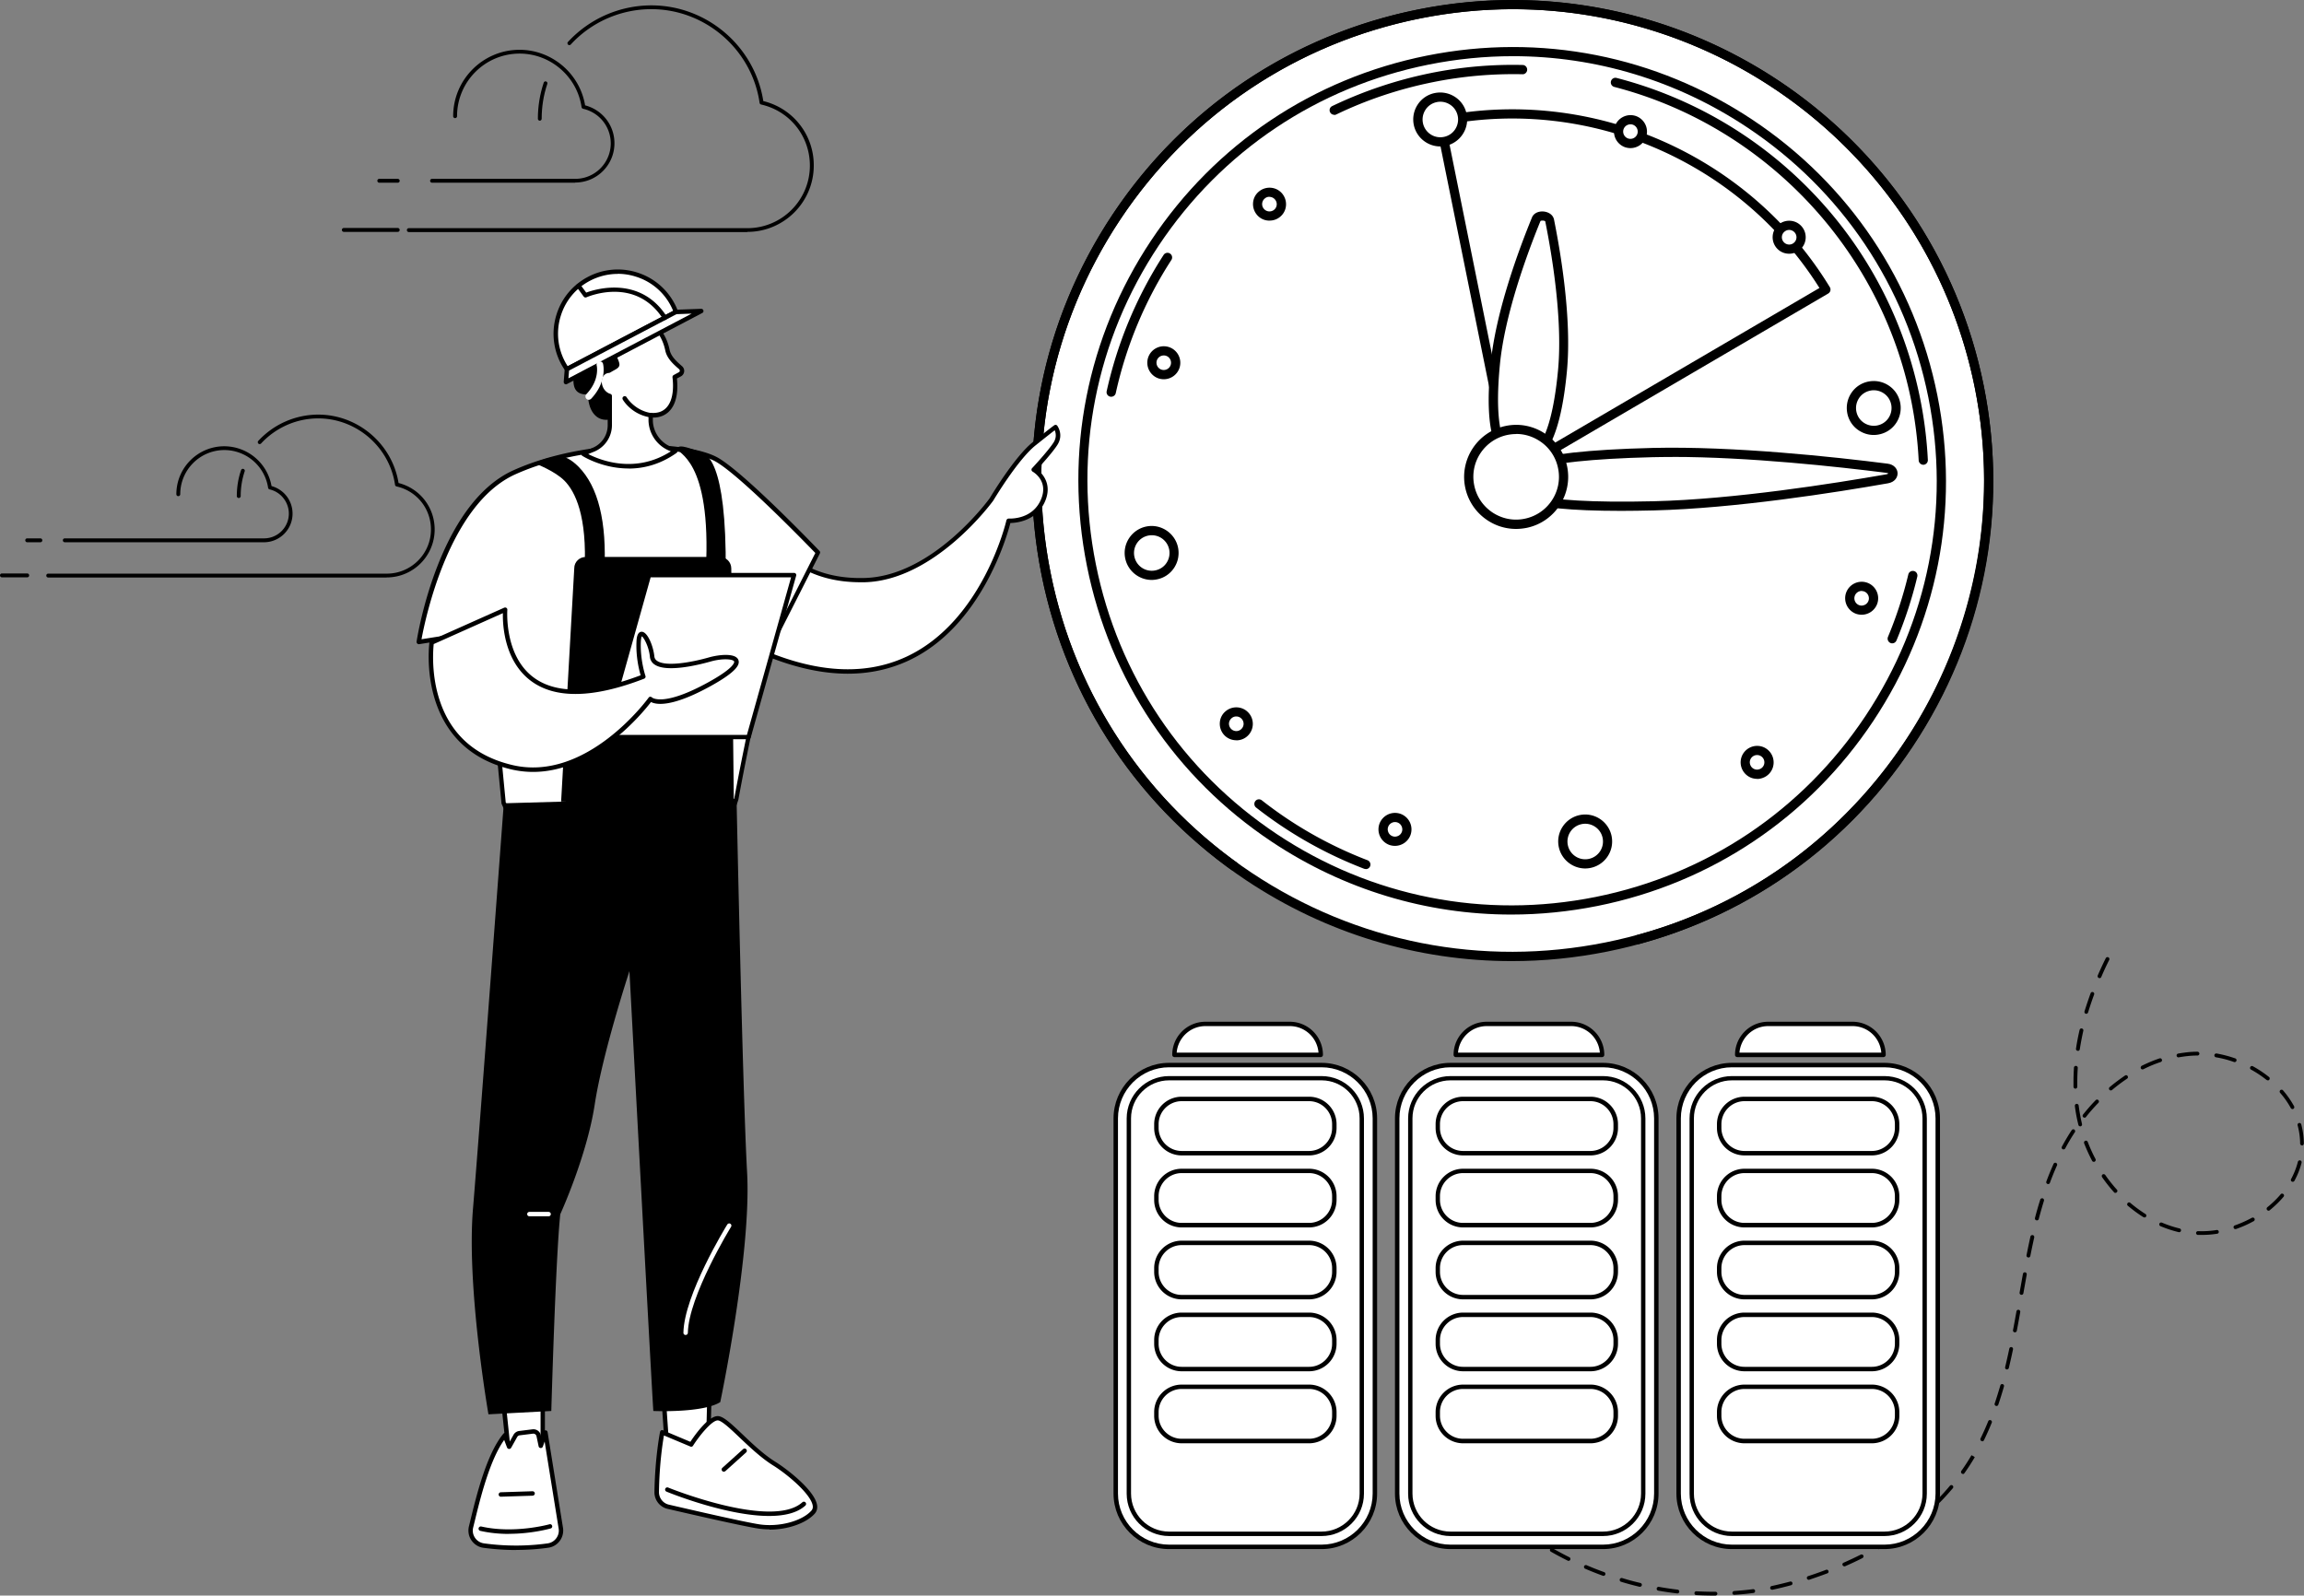<svg id="_レイヤー_2" xmlns="http://www.w3.org/2000/svg" viewBox="0 0 248.87 172.37"><rect x="0" y="0" width="248.87" height="172.37" fill="#808080" stroke="none"/><defs><style>.cls-1{fill:#fff}</style></defs><g id="_デザイン"><path d="M58.31 13.04c-.11 0-.21-.09-.21-.21 0-1.33.21-2.64.63-3.9.04-.11.15-.17.26-.13.11.04.17.15.13.26-.41 1.21-.61 2.48-.61 3.77 0 .11-.09.21-.21.21z"/><path d="M80.72 25.07H44.16c-.11 0-.21-.09-.21-.21s.09-.21.21-.21h36.56c3.73 0 6.76-3.03 6.76-6.76 0-3.18-2.17-5.9-5.27-6.6a.214.214 0 01-.16-.17C81.22 5.35 76.19.99 70.35.99c-3.3 0-6.47 1.39-8.7 3.82-.08.08-.21.09-.29.01-.08-.08-.09-.21-.01-.29A12.27 12.27 0 0170.36.58c6 0 11.17 4.43 12.09 10.34a7.12 7.12 0 015.45 6.96c0 3.96-3.22 7.17-7.17 7.17z"/><path d="M62.14 19.74H46.67c-.11 0-.21-.09-.21-.21s.09-.21.21-.21h15.47c2.11 0 3.83-1.72 3.83-3.83 0-1.8-1.23-3.34-2.99-3.74a.214.214 0 01-.16-.17c-.48-3.3-3.35-5.79-6.69-5.79-3.73 0-6.76 3.03-6.76 6.76 0 .11-.09.21-.21.21s-.21-.09-.21-.21c0-3.96 3.22-7.17 7.17-7.17 3.5 0 6.51 2.57 7.08 6 1.87.49 3.17 2.15 3.17 4.1 0 2.34-1.9 4.24-4.24 4.24zm-19.18 0h-1.99c-.11 0-.21-.09-.21-.21s.09-.21.21-.21h1.99c.11 0 .21.09.21.21s-.09.21-.21.21zm0 5.31h-5.82c-.11 0-.21-.09-.21-.21s.09-.21.21-.21h5.82c.11 0 .21.09.21.21s-.09.21-.21.21zM25.79 53.8c-.11 0-.21-.09-.21-.21 0-.96.15-1.9.46-2.8.04-.11.15-.17.26-.13.11.04.17.15.13.26a8.34 8.34 0 00-.43 2.67c0 .11-.09.21-.21.21z"/><path d="M41.78 62.39H5.21c-.11 0-.21-.09-.21-.21s.09-.21.21-.21h36.57c2.63 0 4.77-2.14 4.77-4.77 0-2.24-1.53-4.16-3.72-4.65a.214.214 0 01-.16-.17c-.59-4.09-4.16-7.18-8.3-7.18-2.34 0-4.58.99-6.17 2.71-.08.08-.21.09-.29.01-.08-.08-.09-.21-.01-.29a8.835 8.835 0 016.47-2.84c4.3 0 8 3.17 8.68 7.39 2.3.58 3.9 2.63 3.9 5.02 0 2.86-2.32 5.18-5.18 5.18z"/><path d="M28.52 58.58H7c-.11 0-.21-.09-.21-.21s.09-.21.21-.21h21.52c1.48 0 2.68-1.2 2.68-2.68 0-1.24-.88-2.34-2.08-2.61a.214.214 0 01-.16-.17 4.786 4.786 0 00-4.72-4.08c-2.63 0-4.77 2.14-4.77 4.77 0 .11-.09.21-.21.21s-.21-.09-.21-.21c0-2.86 2.32-5.18 5.18-5.18a5.2 5.2 0 015.1 4.3c1.34.37 2.27 1.57 2.27 2.98 0 1.7-1.38 3.09-3.09 3.09zm-24.16 0H2.94c-.11 0-.21-.09-.21-.21s.09-.21.21-.21h1.42c.11 0 .21.09.21.21s-.09.21-.21.21zm-1.43 3.79H.21c-.11 0-.21-.09-.21-.21s.09-.21.21-.21h2.73c.11 0 .21.09.21.21s-.09.21-.21.21zm182.13 110c-.61 0-1.23-.02-1.84-.05-.11 0-.2-.1-.19-.22 0-.11.1-.2.22-.19.6.03 1.22.05 1.82.05h.22c.12 0 .21.09.21.2 0 .11-.09.21-.2.21h-.22zm2.27-.08c-.11 0-.2-.08-.2-.19s.08-.21.19-.22c.68-.05 1.36-.11 2.03-.2.11-.01.22.06.23.18.01.11-.06.22-.18.23-.68.09-1.37.16-2.06.2h-.01zm-6.15-.15h-.02c-.68-.08-1.37-.18-2.04-.3a.212.212 0 01-.17-.24c.02-.11.13-.19.24-.17.67.12 1.35.22 2.02.3.11.01.19.12.18.23-.01.1-.1.18-.2.18zm10.23-.4c-.09 0-.18-.07-.2-.16-.02-.11.05-.22.16-.24.64-.14 1.31-.3 1.99-.48a.2.2 0 01.25.14.2.2 0 01-.14.25c-.68.19-1.36.35-2.01.49h-.04zm-14.27-.32h-.05c-.66-.16-1.34-.34-1.99-.54-.11-.03-.17-.15-.14-.26.03-.11.15-.17.26-.14.65.2 1.31.38 1.97.53.11.03.18.14.15.25-.02.09-.11.16-.2.16zm18.24-.75c-.09 0-.17-.06-.2-.14-.04-.11.02-.22.13-.26.65-.21 1.3-.44 1.93-.68.11-.04.22.01.26.12.04.11-.01.22-.12.26-.64.24-1.3.47-1.95.69-.02 0-.04.01-.06.01zm-22.17-.43s-.05 0-.07-.01c-.64-.23-1.29-.49-1.92-.76-.1-.04-.15-.17-.11-.27.04-.1.17-.15.27-.11.62.27 1.26.52 1.9.75a.2.2 0 01.12.26c-.03.08-.11.14-.19.14zm26.01-1.03c-.08 0-.15-.05-.19-.12-.05-.1 0-.23.11-.27.63-.28 1.25-.57 1.85-.87.1-.05.22-.01.28.09.05.1.01.22-.09.28-.61.31-1.24.6-1.87.88-.03.01-.05.02-.08.02zm-29.79-.59s-.06 0-.09-.02c-.62-.31-1.23-.63-1.82-.97a.211.211 0 01-.08-.28c.06-.1.18-.13.28-.08.59.33 1.19.66 1.8.96.1.05.14.17.09.28a.21.21 0 01-.18.11zm33.46-1.27c-.07 0-.14-.04-.18-.1-.06-.1-.02-.22.08-.28.59-.34 1.18-.7 1.74-1.07.09-.06.22-.04.28.06.06.09.04.22-.06.28-.57.37-1.16.74-1.76 1.09-.03.02-.07.03-.1.03zm-37.03-.76s-.08-.01-.11-.03c-.31-.2-.61-.41-.92-.62-.09-.07-.12-.19-.05-.29.07-.09.19-.12.29-.05.3.21.6.41.91.61.09.06.12.19.06.28a.21.21 0 01-.17.09zm40.45-1.51c-.06 0-.12-.03-.16-.08a.207.207 0 01.04-.29c.54-.41 1.08-.85 1.58-1.29.09-.07.21-.07.29.02.07.09.07.22-.02.29-.51.45-1.05.89-1.6 1.31-.04.03-.08.04-.12.04zm3.08-2.71a.205.205 0 01-.14-.35c.48-.49.94-.99 1.37-1.51a.206.206 0 11.32.26c-.44.52-.91 1.04-1.39 1.53-.04.04-.09.06-.15.06zm2.64-3.14s-.08-.01-.12-.04a.217.217 0 01-.05-.29c.39-.55.76-1.12 1.09-1.69l.19.09.17.12c-.35.59-.72 1.17-1.12 1.73-.04.06-.1.09-.17.09zm2.08-3.54s-.06 0-.09-.02a.2.2 0 01-.09-.27c.29-.59.57-1.22.83-1.86.04-.11.16-.16.27-.11.11.04.16.16.11.27-.26.65-.55 1.29-.84 1.89-.04.07-.11.12-.18.12zm1.55-3.8s-.04 0-.07-.01c-.11-.04-.17-.15-.13-.26.21-.62.41-1.28.61-1.95a.2.2 0 01.25-.14.2.2 0 01.14.25c-.19.68-.4 1.34-.61 1.97a.2.2 0 01-.19.14zm1.13-3.95h-.05a.206.206 0 01-.15-.25c.15-.64.3-1.29.45-2 .02-.11.13-.18.24-.16.11.02.18.13.16.24-.15.71-.3 1.37-.45 2.01-.02.09-.11.16-.2.16zm.85-4.01h-.04a.205.205 0 01-.16-.24c.13-.67.25-1.35.37-2.02.02-.11.12-.19.24-.17.11.02.19.13.17.24-.12.67-.24 1.35-.37 2.02-.02.1-.1.17-.2.17zm.72-4.05h-.04a.212.212 0 01-.17-.24l.36-2.02c.02-.11.13-.19.24-.17.11.02.19.13.17.24l-.36 2.02c-.02.1-.1.17-.2.17zm.74-4.04h-.04a.205.205 0 01-.16-.24c.14-.72.28-1.38.42-2.01.02-.11.13-.18.25-.16.11.02.18.13.16.25-.14.63-.28 1.29-.42 2-.02.1-.11.17-.2.17zm18.72-2.43h-.41c-.11 0-.2-.1-.2-.21 0-.11.1-.2.21-.2.66.03 1.33-.01 2.01-.12.11-.02.22.06.23.17.02.11-.06.22-.17.23-.56.09-1.13.13-1.68.13zm-2.43-.3h-.05c-.67-.16-1.34-.38-1.98-.65-.1-.04-.15-.16-.11-.27.04-.1.17-.15.27-.11.62.26 1.27.48 1.91.63.11.03.18.14.15.25-.02.09-.11.16-.2.16zm6.07-.33c-.09 0-.16-.05-.19-.14-.04-.11.02-.22.13-.26.63-.22 1.25-.5 1.84-.82.1-.05.22-.02.28.08.05.1.02.22-.08.28-.61.34-1.25.62-1.91.85-.02 0-.05.01-.07.01zm-21.45-.95h-.05a.206.206 0 01-.15-.25c.18-.69.37-1.36.57-1.98.03-.11.15-.17.26-.14.11.03.17.15.14.26-.19.62-.38 1.28-.56 1.97-.02.09-.11.15-.2.15zm11.62-.31s-.07-.01-.11-.03c-.58-.36-1.14-.78-1.68-1.23-.09-.07-.1-.2-.02-.29.07-.09.2-.1.29-.02.52.44 1.07.84 1.63 1.2.1.06.13.19.07.28a.22.22 0 01-.17.1zm13.41-.73c-.06 0-.12-.03-.16-.08a.206.206 0 01.03-.29c.53-.43 1.02-.9 1.44-1.4.07-.09.2-.1.29-.02.09.07.1.2.02.29-.44.52-.95 1.01-1.5 1.46a.21.21 0 01-.13.05zm-16.54-1.92a.18.18 0 01-.15-.07c-.46-.51-.89-1.06-1.29-1.63a.22.22 0 01.05-.29.22.22 0 01.29.05c.39.56.81 1.09 1.26 1.59.08.08.07.21-.02.29-.04.04-.09.05-.14.05zm-7.27-.96s-.05 0-.07-.01a.2.2 0 01-.12-.26c.24-.66.51-1.3.78-1.91.05-.1.17-.15.27-.1.1.05.15.17.1.27-.27.6-.53 1.24-.77 1.89-.03.08-.11.13-.19.13zm26.43-.24s-.07 0-.1-.02a.2.2 0 01-.08-.28c.32-.6.57-1.23.73-1.86a.206.206 0 11.4.1 8.51 8.51 0 01-.77 1.95.21.21 0 01-.18.11zm-21.5-2.16c-.07 0-.15-.04-.18-.11-.32-.61-.61-1.25-.86-1.89-.04-.11.01-.22.12-.27.11-.04.22.01.27.12.24.63.52 1.25.84 1.85.05.1.01.22-.09.28-.03.02-.06.02-.1.02zm-3.26-1.34s-.07 0-.1-.02a.2.2 0 01-.08-.28c.33-.61.68-1.21 1.06-1.78.06-.09.19-.12.28-.06.09.06.12.19.06.28-.37.56-.72 1.15-1.04 1.75a.21.21 0 01-.18.11zm25.76-.43c-.11 0-.2-.09-.21-.2v-.15c-.02-.61-.11-1.23-.27-1.82-.03-.11.04-.22.14-.25.11-.03.22.04.25.14.17.63.26 1.27.28 1.92v.16c0 .11-.09.21-.2.21zm-23.96-2.06c-.09 0-.18-.06-.2-.16a17.058 17.058 0 01-.38-2.04c-.01-.11.07-.22.18-.23.11-.01.22.07.23.18.06.47.14.94.23 1.4.04.2.09.4.13.6.03.11-.04.22-.15.25h-.05zm.46-.94s-.09-.01-.13-.04c-.09-.07-.1-.2-.03-.29.43-.54.89-1.07 1.37-1.56a.205.205 0 01.29.29c-.46.48-.92.99-1.34 1.53-.04.05-.1.08-.16.08zm22.46-.93a.21.21 0 01-.18-.11c-.31-.57-.7-1.13-1.15-1.64-.07-.09-.06-.22.02-.29.09-.07.22-.06.29.02.47.54.87 1.12 1.2 1.72.05.1.02.22-.08.28-.03.02-.07.03-.1.03zm-19.61-2.01c-.06 0-.12-.02-.16-.07a.206.206 0 01.03-.29c.54-.45 1.1-.87 1.66-1.25.09-.06.22-.04.28.06.06.09.04.22-.06.28-.55.37-1.1.78-1.62 1.22-.04.03-.09.05-.13.05zm-3.83-.19c-.11 0-.2-.09-.21-.2v-.57c0-.49.02-1 .05-1.5 0-.11.11-.2.22-.19.11 0 .2.11.19.22-.03.49-.05.99-.05 1.47v.56c0 .11-.09.21-.2.21zm20.78-.9s-.09-.01-.13-.04c-.52-.41-1.08-.79-1.68-1.12a.2.2 0 01-.08-.28.2.2 0 01.28-.08c.62.34 1.2.73 1.74 1.16.09.07.1.2.03.29-.04.05-.1.08-.16.08zm-13.53-1.18c-.08 0-.15-.04-.18-.11-.05-.1 0-.22.09-.28.63-.31 1.27-.58 1.92-.8.11-.04.22.02.26.13.04.11-.02.22-.13.26-.63.21-1.26.47-1.87.78-.03.01-.06.02-.09.02zm9.95-.79s-.05 0-.07-.01a11.2 11.2 0 00-1.95-.51.212.212 0 01-.17-.24c.02-.11.13-.19.24-.17.68.12 1.36.3 2.02.53a.2.2 0 01.12.26c-.03.08-.11.14-.19.14zm-6.07-.51c-.1 0-.18-.07-.2-.17-.02-.11.05-.22.17-.24.32-.06.65-.1.97-.14.36-.04.74-.06 1.11-.06.11 0 .2.09.21.2 0 .11-.09.21-.2.21-.36 0-.72.02-1.07.06-.31.03-.63.08-.94.13h-.04zm-10.87-.71h-.03c-.11-.02-.19-.12-.17-.23.1-.67.23-1.35.39-2.03.03-.11.13-.18.25-.15.11.03.18.14.15.25-.15.67-.28 1.35-.38 2-.02.1-.1.17-.2.17zm.92-4h-.06c-.11-.03-.17-.15-.14-.26.2-.64.42-1.3.66-1.96a.2.2 0 01.26-.12.2.2 0 01.12.26c-.24.65-.46 1.3-.65 1.93-.03.09-.11.15-.2.15zm1.42-3.85s-.06 0-.08-.02a.219.219 0 01-.11-.27c.27-.62.56-1.25.87-1.87.05-.1.17-.14.28-.09.1.05.14.17.09.28-.31.61-.6 1.24-.86 1.85-.03.08-.11.12-.19.12z"/><circle class="cls-1" cx="163.4" cy="51.91" r="51.4" transform="rotate(-45 163.404 51.916)"/><path d="M163.29 103.83c-10.13 0-20.03-2.97-28.65-8.71-11.54-7.68-19.4-19.4-22.13-32.99-2.73-13.59 0-27.43 7.68-38.97s19.4-19.4 32.99-22.13c28.06-5.63 55.47 12.61 61.1 40.67 2.73 13.59 0 27.43-7.68 38.97s-19.4 19.4-32.99 22.13c-3.44.69-6.89 1.03-10.32 1.03zM163.42.99c-3.31 0-6.67.33-10.04 1-13.33 2.68-24.82 10.38-32.36 21.7-7.53 11.32-10.21 24.9-7.53 38.23 2.68 13.33 10.38 24.82 21.7 32.36s24.9 10.21 38.23 7.53c13.33-2.68 24.82-10.38 32.36-21.7 7.53-11.32 10.21-24.9 7.53-38.23C208.46 17.73 187.16.99 163.42.99z"/><circle class="cls-1" cx="163.34" cy="51.94" r="46.35" transform="rotate(-17.31 163.329 51.95)"/><path d="M163.24 98.8c-9.14 0-18.08-2.68-25.86-7.86-10.42-6.93-17.51-17.51-19.97-29.78-2.46-12.27 0-24.76 6.93-35.18 6.93-10.42 17.51-17.51 29.78-19.97 12.27-2.46 24.76 0 35.18 6.93 10.42 6.93 17.51 17.51 19.97 29.78 2.46 12.27 0 24.76-6.93 35.18-6.93 10.42-17.51 17.51-29.78 19.97-3.1.62-6.22.93-9.32.93zm.19-92.73c-3.03 0-6.08.3-9.12.91-12.01 2.41-22.36 9.35-29.15 19.55-6.79 10.2-9.2 22.42-6.79 34.43 2.41 12.01 9.35 22.36 19.55 29.15 10.2 6.79 22.42 9.2 34.43 6.79 12.01-2.41 22.36-9.35 29.15-19.55 6.79-10.2 9.2-22.42 6.79-34.43-2.41-12.01-9.35-22.36-19.55-29.15-7.62-5.07-16.37-7.7-25.31-7.7z"/><path d="M204.39 69.5c-.06 0-.13-.01-.19-.04a.509.509 0 01-.27-.65c.91-2.18 1.65-4.45 2.2-6.75.06-.27.33-.43.6-.37.27.06.43.33.37.6-.56 2.35-1.32 4.67-2.25 6.9-.08.19-.26.31-.46.31zm3.36-19.29a.51.51 0 01-.5-.47c-.11-2.16-.38-4.33-.81-6.47-3.29-16.39-15.88-29.69-32.07-33.88a.498.498 0 01-.36-.61c.07-.27.34-.43.61-.36a44.928 44.928 0 0121.13 12.35c5.94 6.16 9.97 13.87 11.66 22.3.44 2.18.72 4.41.83 6.62a.5.5 0 01-.47.52h-.03zM144.12 12.4c-.19 0-.36-.1-.45-.28a.489.489 0 01.23-.66c3.37-1.62 6.96-2.82 10.66-3.57 3.27-.66 6.61-.95 9.91-.87.27 0 .49.23.49.51 0 .27-.24.51-.51.49-3.23-.07-6.49.21-9.69.86-3.62.73-7.13 1.9-10.43 3.49-.07.03-.14.05-.22.05zm-24.09 30.46s-.07 0-.11-.01a.493.493 0 01-.38-.59 45.06 45.06 0 016.15-14.72.5.5 0 01.69-.15c.23.15.3.46.15.69a43.878 43.878 0 00-6.01 14.39c-.05.23-.26.39-.49.39zm27.49 51.02c-.06 0-.12-.01-.18-.03a45.12 45.12 0 01-11.66-6.61.495.495 0 01-.08-.7c.17-.22.48-.25.7-.08 3.46 2.72 7.3 4.89 11.41 6.47.26.1.38.39.29.64-.08.2-.26.32-.46.32z"/><path class="cls-1" d="M197.22 31.29c-8.42-13.81-24.84-21.57-41.62-18.21-.02 0-.03 0-.05.01l7.7 38.07 33.97-19.88z"/><path d="M163.25 51.66c-.07 0-.14-.01-.2-.04a.49.49 0 01-.28-.36l-7.7-38.07c-.05-.27.12-.53.39-.59l.05-.01c16.46-3.31 33.4 4.1 42.14 18.43.07.11.09.25.06.38s-.12.24-.23.31l-33.97 19.88c-.08.05-.16.07-.25.07zm-7.11-38.18l7.46 36.9 32.93-19.27c-8.52-13.57-24.64-20.61-40.39-17.63z"/><path class="cls-1" d="M157.94 12.44c.26 1.31-.58 2.58-1.89 2.84-1.31.26-2.58-.58-2.84-1.89-.26-1.31.58-2.58 1.89-2.84 1.31-.26 2.58.58 2.84 1.89z"/><path d="M155.57 15.82c-1.36 0-2.58-.96-2.86-2.34-.15-.76 0-1.54.43-2.19.43-.65 1.09-1.09 1.85-1.24.76-.15 1.54 0 2.19.43.65.43 1.09 1.09 1.24 1.85.32 1.57-.71 3.11-2.28 3.43-.19.04-.38.06-.57.06zm.01-4.83c-.13 0-.25.01-.38.04-.5.1-.94.39-1.22.82-.28.43-.38.94-.28 1.44a1.916 1.916 0 002.26 1.5c.5-.1.94-.39 1.22-.82.28-.43.38-.94.28-1.44-.1-.5-.39-.94-.82-1.22-.32-.21-.68-.32-1.06-.32z"/><path class="cls-1" d="M173.6 90.43c.26 1.31-.58 2.58-1.89 2.84-1.31.26-2.58-.58-2.84-1.89-.26-1.31.58-2.58 1.89-2.84 1.31-.26 2.58.58 2.84 1.89z"/><path d="M171.23 93.82c-1.36 0-2.58-.96-2.86-2.34-.32-1.58.71-3.11 2.28-3.43 1.58-.32 3.11.71 3.43 2.28a2.915 2.915 0 01-2.85 3.49zm0-4.83c-.12 0-.25.01-.38.04a1.916 1.916 0 00-1.5 2.26 1.916 1.916 0 002.26 1.5 1.916 1.916 0 001.5-2.26c-.18-.91-.99-1.54-1.88-1.54z"/><path class="cls-1" d="M123.93 57.37c1.31-.26 2.58.58 2.84 1.89s-.58 2.58-1.89 2.84c-1.31.26-2.58-.58-2.84-1.89-.26-1.31.58-2.58 1.89-2.84z"/><path d="M124.4 62.65c-1.36 0-2.58-.96-2.86-2.34-.32-1.57.71-3.11 2.28-3.43 1.57-.32 3.11.71 3.43 2.28.15.76 0 1.54-.43 2.19-.43.65-1.09 1.09-1.85 1.24-.19.04-.38.06-.57.06zm-.37-4.79a1.916 1.916 0 00-1.5 2.26 1.916 1.916 0 002.26 1.5c.5-.1.94-.39 1.22-.82.28-.43.38-.94.28-1.44a1.916 1.916 0 00-2.26-1.5z"/><path class="cls-1" d="M201.92 41.71c1.31-.26 2.58.58 2.84 1.89.26 1.31-.58 2.58-1.89 2.84-1.31.26-2.58-.58-2.84-1.89s.58-2.58 1.89-2.84z"/><path d="M202.39 46.99c-.57 0-1.12-.17-1.61-.49a2.872 2.872 0 01-1.24-1.85c-.15-.76 0-1.54.43-2.19.43-.65 1.09-1.09 1.85-1.24.76-.15 1.54 0 2.19.43.65.43 1.09 1.09 1.24 1.85.15.76 0 1.54-.43 2.19-.43.65-1.09 1.09-1.85 1.24-.19.04-.39.06-.58.06zm.01-4.83c-.13 0-.25.01-.38.04-.5.1-.94.39-1.22.82-.28.43-.38.94-.28 1.44.1.5.39.94.82 1.22.43.28.94.38 1.44.28.5-.1.94-.39 1.22-.82.28-.43.38-.94.28-1.44-.1-.5-.39-.94-.82-1.22-.32-.21-.68-.32-1.06-.32zm-.48-.45z"/><path class="cls-1" d="M138.09 21.2c.47.53.42 1.35-.12 1.81-.53.47-1.35.42-1.81-.12-.47-.53-.42-1.35.12-1.81.53-.47 1.35-.42 1.81.12z"/><path d="M137.13 23.83h-.12a1.73 1.73 0 01-1.22-.6 1.8 1.8 0 01-.44-1.29c.03-.48.24-.91.6-1.22a1.8 1.8 0 011.29-.44c.48.03.91.24 1.23.6.31.36.47.82.44 1.29-.03.48-.24.91-.6 1.22-.33.29-.74.44-1.18.44zm-.01-2.57a.74.74 0 00-.52.2.78.78 0 00-.07 1.11.79.79 0 001.11.08.78.78 0 00.07-1.11.779.779 0 00-.59-.27z"/><path class="cls-1" d="M132.69 77.22c.53-.47 1.35-.42 1.81.12s.42 1.35-.12 1.81c-.53.47-1.35.42-1.81-.12s-.42-1.35.12-1.81z"/><path d="M133.54 79.97c-.49 0-.99-.2-1.34-.6a1.8 1.8 0 01-.44-1.29c.03-.48.24-.91.6-1.22.74-.65 1.87-.58 2.52.16.65.74.58 1.87-.16 2.52-.34.3-.76.44-1.18.44zm0-2.57a.74.74 0 00-.52.2c-.16.14-.25.33-.27.54-.01.21.06.41.2.57.29.33.79.36 1.11.07a.78.78 0 00.07-1.11.779.779 0 00-.59-.27zm-.85-.18z"/><path class="cls-1" d="M192.41 24.66c.53-.47 1.35-.42 1.81.12.47.53.42 1.35-.12 1.81-.53.47-1.35.42-1.81-.12-.47-.53-.42-1.35.12-1.81z"/><path d="M193.26 27.41c-.5 0-.99-.2-1.34-.6-.65-.74-.58-1.87.16-2.52a1.8 1.8 0 011.29-.44c.48.03.91.24 1.23.6.65.74.58 1.87-.16 2.52-.34.3-.76.44-1.18.44zm0-2.57c-.19 0-.37.07-.52.2a.78.78 0 00-.07 1.11c.29.33.79.36 1.11.07a.78.78 0 00.07-1.11.806.806 0 00-.54-.27h-.05z"/><path class="cls-1" d="M126.13 37.97c.67.23 1.03.96.81 1.63-.23.67-.96 1.03-1.63.81-.67-.23-1.03-.96-.81-1.63.23-.67.96-1.03 1.63-.81z"/><path d="M125.71 40.97c-.19 0-.38-.03-.57-.09a1.79 1.79 0 01-1.12-2.26 1.785 1.785 0 012.26-1.12 1.785 1.785 0 011.12 2.26 1.79 1.79 0 01-1.69 1.21zm0-2.57c-.12 0-.24.03-.35.08a.782.782 0 00-.36 1.05.782.782 0 001.05.36.782.782 0 00.36-1.05.773.773 0 00-.45-.4.727.727 0 00-.25-.04z"/><path class="cls-1" d="M201.5 63.41c.67.23 1.03.96.81 1.63-.23.67-.96 1.03-1.63.81-.67-.23-1.03-.96-.81-1.63.23-.67.96-1.03 1.63-.81z"/><path d="M201.09 66.41c-.19 0-.38-.03-.57-.09a1.79 1.79 0 01-1.12-2.26 1.79 1.79 0 012.26-1.12 1.785 1.785 0 011.12 2.26 1.79 1.79 0 01-1.69 1.21zm0-2.57a.793.793 0 00-.26 1.54c.2.07.41.05.6-.04s.33-.25.4-.45.05-.41-.04-.6a.773.773 0 00-.7-.44z"/><path class="cls-1" d="M149.46 89.18c.23-.67.96-1.03 1.63-.81.67.23 1.03.96.81 1.63-.23.67-.96 1.03-1.63.81-.67-.23-1.03-.96-.81-1.63z"/><path d="M150.68 91.38c-.19 0-.38-.03-.57-.09a1.79 1.79 0 01-1.12-2.26 1.79 1.79 0 012.26-1.12 1.785 1.785 0 011.12 2.26 1.79 1.79 0 01-1.69 1.21zm-.74-2.04c-.07.2-.05.41.04.6s.25.33.45.4.41.05.6-.04.33-.25.4-.45.05-.41-.04-.6a.773.773 0 00-.45-.4.79.79 0 00-1 .49z"/><path class="cls-1" d="M174.9 13.81c.23-.67.96-1.03 1.63-.81.67.23 1.03.96.81 1.63s-.96 1.03-1.63.81c-.67-.23-1.03-.96-.81-1.63z"/><path d="M176.12 16c-.19 0-.38-.03-.57-.09a1.79 1.79 0 01-1.12-2.26 1.79 1.79 0 012.26-1.12 1.79 1.79 0 011.12 2.26 1.79 1.79 0 01-1.69 1.21zm0-2.57c-.12 0-.24.03-.35.08a.782.782 0 00-.36 1.05.782.782 0 001.05.36.782.782 0 00.36-1.05.773.773 0 00-.7-.44z"/><path class="cls-1" d="M188.58 81.94c.23-.67.96-1.03 1.63-.81.67.23 1.03.96.81 1.63-.23.67-.96 1.03-1.63.81-.67-.23-1.03-.96-.81-1.63z"/><path d="M189.8 84.14c-.19 0-.38-.03-.57-.09a1.79 1.79 0 01-1.12-2.26 1.79 1.79 0 012.26-1.12 1.79 1.79 0 011.12 2.26c-.15.45-.47.82-.9 1.03-.25.12-.52.19-.79.19zm-.75-2.04c-.07.2-.05.41.04.6s.25.33.45.4.41.05.6-.04.33-.25.4-.45a.79.79 0 00-.49-1 .79.79 0 00-1 .49z"/><path class="cls-1" d="M178.65 54.64c-12.29.3-15.74-.91-15.78-2.49-.04-1.59 3.35-2.96 15.64-3.26 8.79-.21 19.77.99 25.31 1.69.85.11.87.99.03 1.14-5.51.97-16.41 2.71-25.2 2.92z"/><path d="M175.08 55.19c-11.04 0-12.67-1.51-12.71-3.03-.04-1.67 1.84-3.42 16.13-3.77 8.77-.21 19.67.97 25.39 1.7.73.09 1.07.59 1.08 1.03.01.45-.3.96-1.03 1.09-5.68 1-16.51 2.71-25.28 2.93-1.29.03-2.48.05-3.58.05zm3.57-.55zm2-5.27c-.72 0-1.43 0-2.13.02-13.73.33-15.18 2.03-15.16 2.75.02.71 1.54 2.34 15.27 2.01 8.7-.21 19.48-1.92 25.13-2.91.15-.03.2-.08.21-.1 0 .01-.06-.04-.21-.06-5.23-.66-14.83-1.72-23.11-1.72z"/><path class="cls-1" d="M168.77 40.08c-.74 7.79-2.58 9.8-4.58 9.6-2.01-.19-3.42-2.51-2.68-10.3.53-5.57 3.05-12.32 4.44-15.72.21-.52 1.32-.41 1.43.14.72 3.6 1.92 10.71 1.39 16.27z"/><path d="M164.45 50.2c-.1 0-.2 0-.31-.01-1.33-.13-2.27-1.02-2.8-2.64-.58-1.78-.69-4.47-.33-8.2.53-5.6 3.03-12.34 4.47-15.86.18-.44.67-.69 1.26-.64.59.06 1.03.4 1.12.87.75 3.73 1.93 10.82 1.39 16.42-.65 6.77-2.22 10.07-4.82 10.07zm2.15-26.37a.46.46 0 00-.2.04c-1.41 3.45-3.87 10.09-4.39 15.56-.34 3.54-.24 6.17.29 7.8.53 1.64 1.37 1.9 1.95 1.96 2.07.2 3.44-2.88 4.04-9.16.52-5.47-.64-12.45-1.38-16.13 0 0-.09-.06-.24-.07h-.06zm2.17 16.25z"/><circle class="cls-1" cx="163.77" cy="51.52" r="5.12" transform="rotate(-78.38 163.761 51.523)"/><path d="M163.76 57.14c-1.1 0-2.17-.32-3.1-.94a5.6 5.6 0 01-2.4-3.57c-.61-3.04 1.37-6.01 4.4-6.62 1.47-.3 2.97 0 4.22.83a5.6 5.6 0 012.4 3.57c.61 3.04-1.37 6.01-4.4 6.62-.37.07-.75.11-1.12.11zm.02-10.25c-.31 0-.61.03-.92.09-2.5.5-4.13 2.94-3.62 5.44.24 1.21.94 2.25 1.97 2.94 1.03.68 2.26.93 3.47.68 2.5-.5 4.13-2.94 3.62-5.44a4.567 4.567 0 00-1.97-2.94c-.77-.51-1.65-.78-2.55-.78z"/><path d="M176.94 102c-.22 0-.42-.15-.48-.37-.07-.26.08-.54.35-.61 25.72-6.99 41.76-32.97 36.5-59.13C207.79 14.37 180.9-3.53 153.38 2c-13.33 2.68-24.82 10.38-32.36 21.7-7.53 11.32-10.21 24.9-7.53 38.23a50.727 50.727 0 0020.08 31.23.495.495 0 01-.58.8 51.771 51.771 0 01-20.48-31.84c-2.73-13.59 0-27.43 7.68-38.97s19.4-19.4 32.99-22.13c28.06-5.63 55.47 12.61 61.1 40.67 5.36 26.68-10.99 53.16-37.22 60.29-.04.01-.09.02-.13.02z"/><rect class="cls-1" x="120.52" y="115.06" width="27.99" height="52.05" rx="5.76" ry="5.76"/><path d="M142.75 167.35h-16.47c-3.31 0-6-2.69-6-6v-40.53c0-3.31 2.69-6 6-6h16.47c3.31 0 6 2.69 6 6v40.53c0 3.31-2.69 6-6 6zm-16.47-52.05c-3.04 0-5.52 2.48-5.52 5.52v40.53c0 3.04 2.48 5.52 5.52 5.52h16.47c3.04 0 5.52-2.48 5.52-5.52v-40.53c0-3.04-2.48-5.52-5.52-5.52h-16.47z"/><path d="M142.75 165.94h-16.47c-2.53 0-4.58-2.06-4.58-4.58v-40.53c0-2.53 2.06-4.58 4.58-4.58h16.47c2.53 0 4.58 2.06 4.58 4.58v40.53c0 2.53-2.06 4.58-4.58 4.58zm-16.47-49.23c-2.26 0-4.11 1.84-4.11 4.11v40.53c0 2.26 1.84 4.11 4.11 4.11h16.47c2.26 0 4.11-1.84 4.11-4.11v-40.53c0-2.26-1.84-4.11-4.11-4.11h-16.47z"/><path d="M141.4 124.82h-13.76a2.97 2.97 0 01-2.97-2.97v-.4a2.97 2.97 0 012.97-2.97h13.76a2.97 2.97 0 012.97 2.97v.4a2.97 2.97 0 01-2.97 2.97zm-13.76-5.86c-1.37 0-2.49 1.12-2.49 2.49v.4c0 1.37 1.12 2.49 2.49 2.49h13.76c1.37 0 2.49-1.12 2.49-2.49v-.4c0-1.37-1.12-2.49-2.49-2.49h-13.76zm13.76 13.64h-13.76a2.97 2.97 0 01-2.97-2.97v-.4a2.97 2.97 0 012.97-2.97h13.76a2.97 2.97 0 012.97 2.97v.4a2.97 2.97 0 01-2.97 2.97zm-13.76-5.87c-1.37 0-2.49 1.12-2.49 2.49v.4c0 1.37 1.12 2.49 2.49 2.49h13.76c1.37 0 2.49-1.12 2.49-2.49v-.4c0-1.37-1.12-2.49-2.49-2.49h-13.76zm13.76 13.64h-13.76a2.97 2.97 0 01-2.97-2.97v-.4a2.97 2.97 0 012.97-2.97h13.76a2.97 2.97 0 012.97 2.97v.4a2.97 2.97 0 01-2.97 2.97zm-13.76-5.86c-1.37 0-2.49 1.12-2.49 2.49v.4c0 1.37 1.12 2.49 2.49 2.49h13.76c1.37 0 2.49-1.12 2.49-2.49v-.4c0-1.37-1.12-2.49-2.49-2.49h-13.76zm13.76 13.63h-13.76a2.97 2.97 0 01-2.97-2.97v-.4a2.97 2.97 0 012.97-2.97h13.76a2.97 2.97 0 012.97 2.97v.4a2.97 2.97 0 01-2.97 2.97zm-13.76-5.86c-1.37 0-2.49 1.12-2.49 2.49v.4c0 1.37 1.12 2.49 2.49 2.49h13.76c1.37 0 2.49-1.12 2.49-2.49v-.4c0-1.37-1.12-2.49-2.49-2.49h-13.76zm13.76 13.64h-13.76a2.97 2.97 0 01-2.97-2.97v-.4a2.97 2.97 0 012.97-2.97h13.76a2.97 2.97 0 012.97 2.97v.4a2.97 2.97 0 01-2.97 2.97zm-13.76-5.87c-1.37 0-2.49 1.12-2.49 2.49v.4c0 1.37 1.12 2.49 2.49 2.49h13.76c1.37 0 2.49-1.12 2.49-2.49v-.4c0-1.37-1.12-2.49-2.49-2.49h-13.76z"/><path class="cls-1" d="M141.4 163.69h-13.76a2.97 2.97 0 01-2.97-2.97v-.4a2.97 2.97 0 012.97-2.97h13.76a2.97 2.97 0 012.97 2.97v.4a2.97 2.97 0 01-2.97 2.97zm-13.76-5.86c-1.37 0-2.49 1.12-2.49 2.49v.4c0 1.37 1.12 2.49 2.49 2.49h13.76c1.37 0 2.49-1.12 2.49-2.49v-.4c0-1.37-1.12-2.49-2.49-2.49h-13.76zm11.68-47.21h-9.12a3.34 3.34 0 00-3.34 3.34h15.81c0-1.85-1.5-3.34-3.34-3.34z"/><path d="M142.67 114.2h-15.81c-.13 0-.24-.11-.24-.24 0-1.98 1.61-3.58 3.58-3.58h9.12c1.98 0 3.58 1.61 3.58 3.58 0 .13-.11.24-.24.24zm-15.56-.48h15.31a3.11 3.11 0 00-3.1-2.87h-9.12c-1.63 0-2.97 1.27-3.1 2.87z"/><rect class="cls-1" x="150.92" y="115.06" width="27.99" height="52.05" rx="5.76" ry="5.76"/><path d="M173.15 167.35h-16.47c-3.31 0-6-2.69-6-6v-40.53c0-3.31 2.69-6 6-6h16.47c3.31 0 6 2.69 6 6v40.53c0 3.31-2.69 6-6 6zm-16.47-52.05c-3.04 0-5.52 2.48-5.52 5.52v40.53c0 3.04 2.48 5.52 5.52 5.52h16.47c3.04 0 5.52-2.48 5.52-5.52v-40.53c0-3.04-2.48-5.52-5.52-5.52h-16.47z"/><path d="M173.15 165.94h-16.47c-2.53 0-4.58-2.06-4.58-4.58v-40.53c0-2.53 2.06-4.58 4.58-4.58h16.47c2.53 0 4.58 2.06 4.58 4.58v40.53c0 2.53-2.06 4.58-4.58 4.58zm-16.47-49.23c-2.26 0-4.11 1.84-4.11 4.11v40.53c0 2.26 1.84 4.11 4.11 4.11h16.47c2.26 0 4.11-1.84 4.11-4.11v-40.53c0-2.26-1.84-4.11-4.11-4.11h-16.47z"/><path d="M171.8 124.82h-13.76a2.97 2.97 0 01-2.97-2.97v-.4a2.97 2.97 0 012.97-2.97h13.76a2.97 2.97 0 012.97 2.97v.4a2.97 2.97 0 01-2.97 2.97zm-13.77-5.86c-1.37 0-2.49 1.12-2.49 2.49v.4c0 1.37 1.12 2.49 2.49 2.49h13.76c1.37 0 2.49-1.12 2.49-2.49v-.4c0-1.37-1.12-2.49-2.49-2.49h-13.76zm13.77 13.64h-13.76a2.97 2.97 0 01-2.97-2.97v-.4a2.97 2.97 0 012.97-2.97h13.76a2.97 2.97 0 012.97 2.97v.4a2.97 2.97 0 01-2.97 2.97zm-13.77-5.87c-1.37 0-2.49 1.12-2.49 2.49v.4c0 1.37 1.12 2.49 2.49 2.49h13.76c1.37 0 2.49-1.12 2.49-2.49v-.4c0-1.37-1.12-2.49-2.49-2.49h-13.76zm13.77 13.64h-13.76a2.97 2.97 0 01-2.97-2.97v-.4a2.97 2.97 0 012.97-2.97h13.76a2.97 2.97 0 012.97 2.97v.4a2.97 2.97 0 01-2.97 2.97zm-13.77-5.86c-1.37 0-2.49 1.12-2.49 2.49v.4c0 1.37 1.12 2.49 2.49 2.49h13.76c1.37 0 2.49-1.12 2.49-2.49v-.4c0-1.37-1.12-2.49-2.49-2.49h-13.76zm13.77 13.63h-13.76a2.97 2.97 0 01-2.97-2.97v-.4a2.97 2.97 0 012.97-2.97h13.76a2.97 2.97 0 012.97 2.97v.4a2.97 2.97 0 01-2.97 2.97zm-13.77-5.86c-1.37 0-2.49 1.12-2.49 2.49v.4c0 1.37 1.12 2.49 2.49 2.49h13.76c1.37 0 2.49-1.12 2.49-2.49v-.4c0-1.37-1.12-2.49-2.49-2.49h-13.76zm13.77 13.64h-13.76a2.97 2.97 0 01-2.97-2.97v-.4a2.97 2.97 0 012.97-2.97h13.76a2.97 2.97 0 012.97 2.97v.4a2.97 2.97 0 01-2.97 2.97zm-13.77-5.87c-1.37 0-2.49 1.12-2.49 2.49v.4c0 1.37 1.12 2.49 2.49 2.49h13.76c1.37 0 2.49-1.12 2.49-2.49v-.4c0-1.37-1.12-2.49-2.49-2.49h-13.76z"/><path class="cls-1" d="M171.8 163.69h-13.76a2.97 2.97 0 01-2.97-2.97v-.4a2.97 2.97 0 012.97-2.97h13.76a2.97 2.97 0 012.97 2.97v.4a2.97 2.97 0 01-2.97 2.97zm-13.77-5.86c-1.37 0-2.49 1.12-2.49 2.49v.4c0 1.37 1.12 2.49 2.49 2.49h13.76c1.37 0 2.49-1.12 2.49-2.49v-.4c0-1.37-1.12-2.49-2.49-2.49h-13.76zm11.69-47.21h-9.12a3.34 3.34 0 00-3.34 3.34h15.81c0-1.85-1.5-3.34-3.34-3.34z"/><path d="M173.06 114.2h-15.81c-.13 0-.24-.11-.24-.24 0-1.98 1.61-3.58 3.58-3.58h9.12c1.98 0 3.58 1.61 3.58 3.58 0 .13-.11.24-.24.24zm-15.56-.48h15.31a3.11 3.11 0 00-3.1-2.87h-9.12c-1.63 0-2.97 1.27-3.1 2.87z"/><rect class="cls-1" x="181.32" y="115.06" width="27.99" height="52.05" rx="5.76" ry="5.76"/><path d="M203.55 167.35h-16.47c-3.31 0-6-2.69-6-6v-40.53c0-3.31 2.69-6 6-6h16.47c3.31 0 6 2.69 6 6v40.53c0 3.31-2.69 6-6 6zm-16.47-52.05c-3.04 0-5.52 2.48-5.52 5.52v40.53c0 3.04 2.48 5.52 5.52 5.52h16.47c3.04 0 5.52-2.48 5.52-5.52v-40.53c0-3.04-2.48-5.52-5.52-5.52h-16.47z"/><path d="M203.55 165.94h-16.47c-2.53 0-4.58-2.06-4.58-4.58v-40.53c0-2.53 2.06-4.58 4.58-4.58h16.47c2.53 0 4.58 2.06 4.58 4.58v40.53c0 2.53-2.06 4.58-4.58 4.58zm-16.47-49.23c-2.26 0-4.11 1.84-4.11 4.11v40.53c0 2.26 1.84 4.11 4.11 4.11h16.47c2.26 0 4.11-1.84 4.11-4.11v-40.53c0-2.26-1.84-4.11-4.11-4.11h-16.47z"/><path d="M202.19 124.82h-13.76a2.97 2.97 0 01-2.97-2.97v-.4a2.97 2.97 0 012.97-2.97h13.76a2.97 2.97 0 012.97 2.97v.4a2.97 2.97 0 01-2.97 2.97zm-13.76-5.86c-1.37 0-2.49 1.12-2.49 2.49v.4c0 1.37 1.12 2.49 2.49 2.49h13.76c1.37 0 2.49-1.12 2.49-2.49v-.4c0-1.37-1.12-2.49-2.49-2.49h-13.76zm13.76 13.64h-13.76a2.97 2.97 0 01-2.97-2.97v-.4a2.97 2.97 0 012.97-2.97h13.76a2.97 2.97 0 012.97 2.97v.4a2.97 2.97 0 01-2.97 2.97zm-13.76-5.87c-1.37 0-2.49 1.12-2.49 2.49v.4c0 1.37 1.12 2.49 2.49 2.49h13.76c1.37 0 2.49-1.12 2.49-2.49v-.4c0-1.37-1.12-2.49-2.49-2.49h-13.76zm13.76 13.64h-13.76a2.97 2.97 0 01-2.97-2.97v-.4a2.97 2.97 0 012.97-2.97h13.76a2.97 2.97 0 012.97 2.97v.4a2.97 2.97 0 01-2.97 2.97zm-13.76-5.86c-1.37 0-2.49 1.12-2.49 2.49v.4c0 1.37 1.12 2.49 2.49 2.49h13.76c1.37 0 2.49-1.12 2.49-2.49v-.4c0-1.37-1.12-2.49-2.49-2.49h-13.76zm13.76 13.63h-13.76a2.97 2.97 0 01-2.97-2.97v-.4a2.97 2.97 0 012.97-2.97h13.76a2.97 2.97 0 012.97 2.97v.4a2.97 2.97 0 01-2.97 2.97zm-13.76-5.86c-1.37 0-2.49 1.12-2.49 2.49v.4c0 1.37 1.12 2.49 2.49 2.49h13.76c1.37 0 2.49-1.12 2.49-2.49v-.4c0-1.37-1.12-2.49-2.49-2.49h-13.76zm13.76 13.64h-13.76a2.97 2.97 0 01-2.97-2.97v-.4a2.97 2.97 0 012.97-2.97h13.76a2.97 2.97 0 012.97 2.97v.4a2.97 2.97 0 01-2.97 2.97zm-13.76-5.87c-1.37 0-2.49 1.12-2.49 2.49v.4c0 1.37 1.12 2.49 2.49 2.49h13.76c1.37 0 2.49-1.12 2.49-2.49v-.4c0-1.37-1.12-2.49-2.49-2.49h-13.76z"/><path class="cls-1" d="M202.19 163.69h-13.76a2.97 2.97 0 01-2.97-2.97v-.4a2.97 2.97 0 012.97-2.97h13.76a2.97 2.97 0 012.97 2.97v.4a2.97 2.97 0 01-2.97 2.97zm-13.76-5.86c-1.37 0-2.49 1.12-2.49 2.49v.4c0 1.37 1.12 2.49 2.49 2.49h13.76c1.37 0 2.49-1.12 2.49-2.49v-.4c0-1.37-1.12-2.49-2.49-2.49h-13.76zm11.69-47.21H191a3.34 3.34 0 00-3.34 3.34h15.81c0-1.85-1.5-3.34-3.34-3.34z"/><path d="M203.46 114.2h-15.81c-.13 0-.24-.11-.24-.24 0-1.98 1.61-3.58 3.58-3.58h9.12a3.59 3.59 0 013.58 3.58c0 .13-.11.24-.24.24zm-15.56-.48h15.31a3.11 3.11 0 00-3.1-2.87h-9.12c-1.63 0-2.97 1.27-3.1 2.87z"/><path class="cls-1" d="M82.89 57.95c.49-.04 2.92 4.93 10.51 4.72 7.59-.21 13.69-8.71 13.69-8.71s2.62-4.42 4.61-6.02c1.99-1.6 2.3-1.81 2.3-1.81s.62.83 0 1.81c-.62.98-2.35 2.81-2.35 2.81s1.9 1.04 1.04 3.21c-.98 2.5-3.76 2.3-3.76 2.3s-5.63 24.93-28.9 13.08l2.85-11.39z"/><path d="M91.58 72.78c-3.54 0-7.43-1.07-11.65-3.22a.23.23 0 01-.12-.27l2.85-11.39c.02-.1.11-.17.21-.18.22-.02.38.17.78.61 1.15 1.28 3.83 4.28 9.75 4.11 7.39-.2 13.44-8.52 13.5-8.61.1-.16 2.66-4.46 4.66-6.07 1.98-1.59 2.31-1.81 2.32-1.82.11-.07.25-.05.32.05.03.04.72.98.01 2.08-.51.8-1.72 2.13-2.18 2.64.52.4 1.62 1.51.9 3.34-.88 2.22-3.11 2.44-3.79 2.45-.38 1.47-3.15 11.18-10.97 14.85-2.03.95-4.23 1.43-6.58 1.43zm-11.26-3.56c6.81 3.43 12.74 4 17.64 1.7 8.21-3.86 10.73-14.6 10.75-14.71.03-.11.13-.19.25-.19.11 0 2.61.15 3.52-2.15.77-1.94-.87-2.88-.94-2.92a.26.26 0 01-.12-.17c-.01-.07.01-.15.06-.2.02-.02 1.71-1.83 2.32-2.77.36-.56.24-1.06.13-1.33-.27.2-.85.66-2.08 1.64-1.93 1.55-4.53 5.91-4.56 5.96-.07.1-6.26 8.61-13.88 8.82h-.47c-5.8 0-8.48-2.99-9.64-4.28l-.26-.29-2.71 10.87z"/><path class="cls-1" d="M45.25 69.34s2.28-14.71 10.33-18.33c8.05-3.62 18.94-3.12 21.95-1.31 3 1.81 10.83 9.98 10.83 9.98L82.8 70.65s-2 8.76-3.25 15.62c0 0-5.47 16.82-8.74 15.54-3.26-1.29-12.7-6.71-16.4-15.06l-1.8-18.59-7.37 1.17z"/><path d="M71.18 102.13c-.16 0-.31-.03-.46-.09-3.08-1.21-12.73-6.61-16.53-15.18a.185.185 0 01-.02-.07L52.4 68.46l-7.12 1.13a.238.238 0 01-.21-.07.258.258 0 01-.07-.21c.09-.61 2.39-14.88 10.47-18.51 7.94-3.57 18.92-3.25 22.17-1.3 3 1.8 10.56 9.68 10.88 10.02.07.07.09.18.04.27l-5.55 10.95c-.13.56-2.04 9-3.24 15.58v.03c-.19.57-4.6 14.04-7.93 15.61-.23.11-.45.16-.66.16zM54.65 86.7c3.74 8.41 13.22 13.71 16.25 14.9.22.09.47.07.74-.06 3.1-1.46 7.5-14.78 7.68-15.31 1.24-6.79 3.23-15.53 3.25-15.62 0-.02.01-.04.02-.05l5.48-10.82c-.99-1.02-7.92-8.17-10.67-9.82-2.82-1.7-13.68-2.3-21.73 1.32-7.18 3.23-9.74 15.65-10.14 17.82l7.04-1.12c.07-.01.13 0 .18.05.05.04.09.1.09.17l1.79 18.55z"/><path d="M60.61 86.59l1.42-25.21c0-.67.56-1.21 1.23-1.21h14.5c.67 0 1.22.54 1.23 1.22l.28 25.71-18.67-.51z"/><path d="M64.22 62.79h-.06c-.59-.03-1.05-.54-1.02-1.13.3-5.92-1.01-8.56-2.17-9.73-1.04-1.05-3.07-1.82-3.08-1.82-.59.03 1.11-.65 1.7-.68.2 0 1.19-.73 2.9.99 2.13 2.15 3.07 5.97 2.79 11.35-.03.57-.5 1.02-1.07 1.02zm13.09 0h-.06c-.59-.03-1.04-.54-1.01-1.13.65-12.26-3.2-12.63-3.07-13.21.13-.58 1.73.16 2.31.29.78.17 3.01.87 2.91 13.04 0 .57-.51 1.01-1.07 1.01z"/><path class="cls-1" d="M80.86 79.63H65.19l4.91-17.5h15.66l-4.9 17.5z"/><path d="M80.86 79.86H65.19c-.07 0-.14-.03-.19-.09a.229.229 0 01-.04-.21l4.91-17.5c.03-.1.12-.17.23-.17h15.67c.07 0 .14.03.19.09.05.06.06.14.04.21l-4.91 17.5c-.03.1-.12.17-.23.17zm-15.35-.47h15.17l4.77-17.02H70.28l-4.77 17.02z"/><path class="cls-1" d="M46.63 69.4l7.93-3.54s-1.12 13.43 14.93 7.23c0 0-.59-1.73-.51-3.74.08-2.02 1.29-.07 1.46 1.57.17 1.64 3.94.97 6.2.33 2.26-.65 5.23-.22 0 2.66-5.23 2.89-6.38 1.6-6.38 1.6s-6.68 9.35-15 7.37c-10.23-2.44-8.62-13.47-8.62-13.47z"/><path d="M57.57 83.39c-.77 0-1.57-.09-2.38-.28-10.32-2.47-8.82-13.63-8.8-13.74.01-.08.06-.15.14-.18l7.93-3.54c.08-.03.17-.03.24.02.07.05.11.13.1.21 0 .05-.36 4.91 2.82 7.29 2.46 1.84 6.35 1.76 11.58-.22-.16-.53-.52-1.97-.45-3.61.01-.27.04-1.07.55-1.09.65-.02 1.27 1.57 1.38 2.65.02.21.12.38.31.5.93.63 3.59.19 5.59-.38 1.06-.3 2.86-.5 3.17.26.17.42.05 1.16-2.99 2.84-4.22 2.33-5.89 2.01-6.44 1.72-.91 1.19-6.12 7.55-12.73 7.55zM46.85 69.56c-.06.57-.26 2.99.49 5.61 1.14 3.97 3.82 6.48 7.97 7.47 8.06 1.93 14.69-7.18 14.75-7.27.04-.06.11-.1.18-.1.07 0 .14.03.19.08 0 0 1.18 1.06 6.09-1.65 2.99-1.65 2.79-2.22 2.78-2.24-.11-.26-1.25-.37-2.6.02-1.06.3-4.64 1.22-5.98.32a1.13 1.13 0 01-.52-.85c-.11-1.1-.65-2.07-.87-2.21-.03.05-.09.21-.11.62-.08 1.95.49 3.64.5 3.66.04.12-.02.25-.14.3-5.49 2.12-9.61 2.2-12.24.23-2.88-2.16-3.05-6.05-3.02-7.31l-7.45 3.33zm20.94-25.25c-.68.63-2.02 1.39-3.07.87-.78-.39-1.22-1.41-1.19-2.58-.36.03-.83 0-1.17-.29-.52-.46-.42-1.31-.4-1.86.09-2.57-1.4-2.96-1.03-4.7.29-1.37 1.36-2.18 1.56-2.34 1.02-.77 1.7-.52 3.41-.97 2.87-.75 5.53 4.55 4.41 5.55-1.96 1.76-.48 4.46-2.51 6.33z"/><path class="cls-1" d="M73.53 39.73l-.11-.1c-.57-.49-1.16-1.06-1.31-1.79-.64-3.12-3.5-4.26-3.63-1.39-.03.72-2.68.69-2.36 1.45.82 1.98.84 1.45-.32 2.18-.13 0-.26.03-.38.09-.59.28-.8 1.08-.47 1.79.2.43.56.73.94.84v3.13c0 1.17-.71 2.23-1.8 2.67l-1.06.43s4.93 3.22 9.93-.31l-.67-.3a3.366 3.366 0 01-1.99-2.97v-.61c.33.03.66 0 .96-.08 1.4-.41 1.86-2.02 1.63-4.02l.57-.31c.27-.14.31-.51.08-.7z"/><path d="M67.89 50.61c-2.86 0-4.97-1.35-5-1.37-.07-.05-.12-.13-.11-.22 0-.09.07-.16.15-.2l1.06-.43c1-.41 1.65-1.37 1.65-2.45v-2.96c-.39-.16-.72-.49-.92-.91-.39-.83-.13-1.78.58-2.11.13-.06.26-.1.41-.11.19-.12.34-.2.47-.27.12-.06.25-.13.27-.17.01-.07-.12-.36-.26-.7-.08-.19-.19-.43-.31-.72a.536.536 0 010-.43c.17-.34.68-.48 1.28-.65.37-.1 1.05-.29 1.06-.47.07-1.61.92-1.85 1.28-1.87 1.03-.08 2.4 1.13 2.83 3.23.14.67.71 1.21 1.23 1.66l.11.1a.668.668 0 01-.12 1.1l-.43.23c.23 2.22-.43 3.72-1.81 4.12-.24.07-.51.11-.79.1v.36c.04 1.18.77 2.26 1.85 2.75l.67.3c.08.04.13.11.14.19 0 .09-.03.17-.1.22-1.81 1.28-3.61 1.69-5.19 1.69zm-4.32-1.54c1.24.63 5.03 2.17 8.89-.31l-.28-.12a3.627 3.627 0 01-2.13-3.18v-.62c0-.07.02-.13.07-.18.05-.05.11-.07.18-.06.32.03.61 0 .88-.07 1.17-.34 1.7-1.71 1.46-3.77-.01-.1.04-.19.12-.24l.57-.31c.06-.03.09-.08.1-.15 0-.06-.02-.12-.07-.17l-.11-.1c-.58-.5-1.22-1.11-1.39-1.93-.37-1.78-1.49-2.91-2.32-2.85-.5.04-.8.56-.84 1.42-.02.52-.69.71-1.41.91-.36.1-.91.25-.98.4v.04c.12.29.22.52.3.71.39.89.48 1.1-.22 1.48-.13.07-.29.16-.49.28-.04.02-.08.03-.12.04-.11 0-.2.03-.29.07-.47.22-.63.88-.35 1.48.16.35.46.62.79.71.1.03.17.12.17.23v3.13a3.1 3.1 0 01-1.94 2.89l-.6.24z"/><path d="M70.29 45.09h-.04c-2.03-.31-2.95-1.86-2.98-1.93a.237.237 0 01.09-.33c.11-.07.26-.03.33.09.01.02.85 1.42 2.64 1.7.13.02.22.14.2.27-.02.12-.12.2-.24.2z"/><path class="cls-1" d="M73.01 33.7a6.7 6.7 0 00-9.39-3.58 6.7 6.7 0 00-2.39 9.76L73 33.7z"/><path d="M61.24 40.12c-.08 0-.15-.04-.2-.1a6.907 6.907 0 01-.93-6.03 6.888 6.888 0 013.4-4.08 6.907 6.907 0 015.29-.48c1.77.55 3.22 1.76 4.08 3.4.13.24.25.51.35.79.04.11 0 .24-.11.3L61.35 40.1s-.07.03-.11.03zm5.49-10.53c-1.03 0-2.06.25-3 .74-1.53.8-2.65 2.15-3.16 3.8a6.428 6.428 0 00.75 5.43l11.39-5.98a6.381 6.381 0 00-4.05-3.7c-.63-.2-1.28-.3-1.93-.3z"/><path class="cls-1" d="M61.13 41.28l.11-1.4 11.77-6.18 2.74-.09-14.62 7.67z"/><path d="M61.13 41.52s-.09-.01-.13-.04a.266.266 0 01-.11-.22l.11-1.4c0-.08.05-.15.13-.19l11.77-6.18s.07-.03.1-.03l2.74-.1c.11 0 .21.07.24.18a.23.23 0 01-.12.27l-14.62 7.68s-.07.03-.11.03zm.34-1.49l-.07.84 13.31-6.99-1.64.06-11.6 6.09z"/><path class="cls-1" d="M63.6 43.19c-.09 0-.18-.03-.25-.1a.362.362 0 01-.01-.51c1.48-1.56 1.12-3.09 1.11-3.1a.35.35 0 01.26-.43c.19-.05.39.07.43.26.02.08.46 1.93-1.29 3.77-.07.07-.17.11-.26.11z"/><path d="M71.82 34.57a.23.23 0 01-.2-.11c-2.96-4.62-8.07-2.43-8.28-2.34-.1.04-.22.01-.29-.08l-.75-1.02c-.08-.11-.06-.26.05-.33.11-.08.26-.06.33.05l.64.87c.99-.37 5.84-1.87 8.7 2.59.07.11.04.26-.07.33-.04.03-.08.04-.13.04z"/><path class="cls-1" d="M54.41 151.72l.57 5.41 3.65.43v-6.41l-4.22.57z"/><path d="M58.63 157.8h-.03l-3.66-.43c-.11-.01-.2-.1-.21-.21l-.57-5.41c-.01-.13.08-.24.21-.26l4.22-.58c.07 0 .14.01.19.06.05.05.08.11.08.18v6.41c0 .07-.03.13-.08.18-.04.04-.1.06-.16.06zm-3.44-.88l3.2.38v-5.87l-3.72.51.52 4.99z"/><path class="cls-1" d="M59.21 166.97c-1.52.21-4.02.4-6.96 0a1.64 1.64 0 01-1.37-2.01c.65-2.63 1.76-7.6 3.67-9.91l.47 1.25.66-1.18a.57.57 0 01.43-.29l1.44-.18c.3-.04.58.16.64.46l.23 1.09.5-1.43 1.67 10.38c.12.89-.5 1.71-1.39 1.83z"/><path d="M55.75 167.45c-1.07 0-2.26-.07-3.53-.24-.53-.07-1-.37-1.3-.81-.3-.44-.39-.98-.27-1.5l.14-.57c.66-2.71 1.76-7.25 3.58-9.44.05-.07.14-.1.22-.08.08.01.15.07.18.15l.29.77.41-.73c.13-.23.36-.38.61-.41l1.44-.18c.42-.05.82.23.9.64l.05.25.22-.62c.04-.1.14-.17.25-.16.11 0 .2.09.21.2l1.67 10.38c.13 1.02-.58 1.96-1.59 2.1-.9.13-2.09.24-3.49.24zm3.46-.48zm-4.73-11.44c-1.6 2.22-2.61 6.38-3.23 8.92l-.14.57c-.1.39-.02.78.2 1.11.22.33.58.55.97.6 2.88.4 5.34.22 6.89 0 .75-.11 1.28-.81 1.18-1.56l-1.52-9.44-.19.54c-.04.1-.13.17-.24.16-.11 0-.2-.08-.22-.19l-.23-1.09a.351.351 0 00-.38-.27l-1.44.18c-.11.01-.2.08-.26.17l-.66 1.18c-.05.08-.13.13-.23.12-.09 0-.17-.07-.21-.15l-.32-.85z"/><path d="M54.97 165.71c-.98 0-2.03-.09-3.09-.33a.241.241 0 11.11-.47c3.57.81 7.32-.23 7.36-.24.13-.04.26.04.29.16a.23.23 0 01-.16.29c-.11.03-2.06.58-4.51.58zm-.87-4.02c-.13 0-.23-.1-.24-.23 0-.13.1-.24.23-.25l3.43-.11c.13 0 .24.1.25.23 0 .13-.1.24-.23.25l-3.43.11z"/><path class="cls-1" d="M71.53 148.84l.55 7.89h4.4l.21-7.89h-5.16z"/><path d="M76.48 156.97h-4.4a.24.24 0 01-.24-.22l-.55-7.89c0-.07.02-.13.06-.18.05-.05.11-.08.17-.08h5.15c.06 0 .13.03.17.07.04.05.07.11.07.17l-.2 7.89c0 .13-.11.23-.24.23zm-4.17-.47h3.94l.19-7.41h-4.65l.51 7.41z"/><path class="cls-1" d="M70.93 161.19c-.01.75.5 1.4 1.23 1.57 2.53.59 8.23 1.9 9.85 2.14 2.11.31 4.7-.33 5.82-1.57 1.11-1.23-2.5-4.18-4.21-5.25-2.55-1.59-4.99-4.74-6.02-4.88-1.03-.14-2.94 2.83-2.94 2.83l-3.13-1.31s-.55 2.68-.6 6.47z"/><path d="M83.11 165.22c-.38 0-.77-.03-1.14-.08-1.64-.24-7.45-1.58-9.87-2.14-.83-.19-1.42-.95-1.41-1.81.06-3.76.6-6.48.61-6.51a.22.22 0 01.12-.16c.06-.03.14-.04.2 0l2.95 1.24c.5-.76 2.04-2.92 3.06-2.77.59.08 1.42.87 2.58 1.97 1.07 1.02 2.28 2.17 3.53 2.95 1.38.86 4.3 3.15 4.52 4.71.05.36-.04.66-.26.91-.95 1.05-2.95 1.72-4.89 1.72zm-11.39-10.16c-.14.79-.5 3.12-.54 6.14 0 .63.43 1.19 1.04 1.34 2.41.56 8.21 1.9 9.83 2.14 2.1.31 4.57-.34 5.6-1.49.12-.14.17-.31.14-.52-.17-1.2-2.6-3.31-4.3-4.37-1.29-.81-2.52-1.98-3.61-3.01-.96-.92-1.88-1.78-2.31-1.84-.6-.08-1.95 1.54-2.71 2.73-.06.1-.19.14-.29.09l-2.86-1.2zm-.79 6.13z"/><path d="M83.07 163.77c-4.58 0-10.73-2.48-11.08-2.63-.12-.05-.18-.19-.13-.31s.19-.18.31-.13c.11.05 11.23 4.54 14.5 1.59.1-.09.25-.08.34.02.09.1.08.25-.02.34-.9.82-2.32 1.12-3.92 1.12zm-4.88-4.78a.25.25 0 01-.18-.08c-.09-.1-.08-.25.02-.34l2.24-2.02c.1-.09.25-.08.34.02.09.1.08.25-.02.34l-2.24 2.02s-.1.06-.16.06zM54.42 86.76s-2.62 35.31-3.33 43.83 1.67 22.2 1.67 22.2l6.79-.36s.47-16.64.97-21.26c0 0 2.87-6.27 3.72-11.85.85-5.59 3.75-14.41 3.75-14.41s2.35 44.05 2.58 47.52c0 0 5.33.24 7.23-.96 0 0 3.38-16.06 2.9-24.8-.49-8.74-1.14-40.37-1.14-40.37l-17.06.25-8.07.23z"/><path class="cls-1" d="M59.26 131.4h-2.08c-.13 0-.24-.11-.24-.24s.11-.24.24-.24h2.08c.13 0 .24.11.24.24s-.11.24-.24.24zm14.79 12.82c-.13 0-.24-.11-.23-.24.07-4.08 4.55-11.39 4.74-11.7.07-.11.22-.15.33-.08.11.07.15.22.08.33-.05.07-4.6 7.51-4.67 11.46 0 .13-.11.23-.24.23z"/></g></svg>